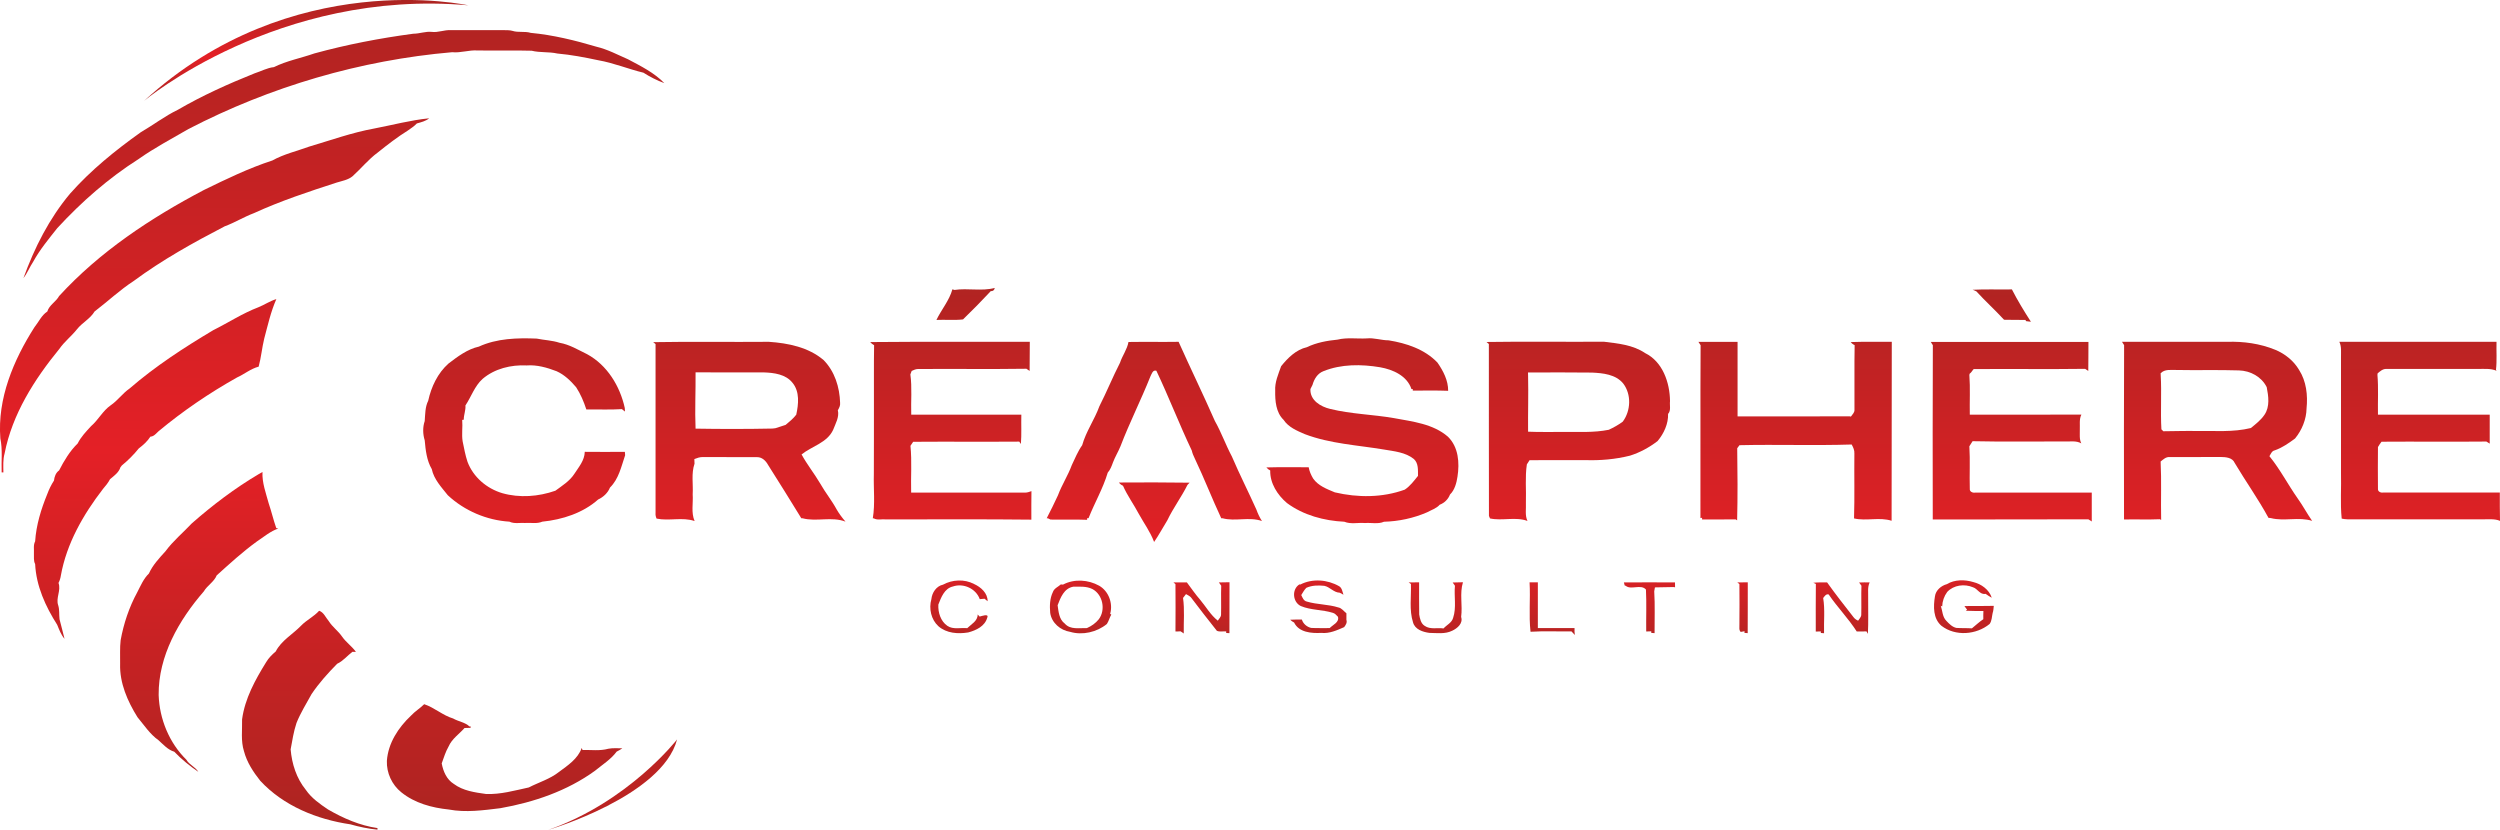 <svg xmlns="http://www.w3.org/2000/svg" xmlns:xlink="http://www.w3.org/1999/xlink" version="1.1" id="Layer_1" x="0px" y="0px" style="enable-background:new 0 0 320 132;" xml:space="preserve" viewBox="16.62 18.11 286.78 95.19">
<style type="text/css">
	.st0{fill:url(#SVGID_1_);}
	.st1{fill:url(#SVGID_00000018946252572016032790000013123544106515254709_);}
	.st2{fill:url(#SVGID_00000076605198018097510740000002389150922562919330_);}
	.st3{fill:url(#SVGID_00000023271761143783332340000008412788209154729859_);}
	.st4{fill:url(#SVGID_00000074423644077657118800000007913352536405837219_);}
	.st5{fill:url(#SVGID_00000073712808272117016070000002355607302604033415_);}
	.st6{fill:url(#SVGID_00000034063511782527704570000015732686321867405467_);}
	.st7{fill:url(#SVGID_00000049217927727281160430000015081843151422579099_);}
	.st8{fill:url(#SVGID_00000173151514821062177610000000327499224864514455_);}
	.st9{fill:url(#SVGID_00000087410612238978469580000013172361905915613884_);}
	.st10{fill:url(#SVGID_00000181085987863683577840000000125240516156535736_);}
	.st11{fill:url(#SVGID_00000020375061248213798290000005431836409189473957_);}
	.st12{fill:url(#SVGID_00000122721314170966961290000007092339534761156226_);}
	.st13{fill:url(#SVGID_00000072960654215385234240000016351936420262460310_);}
	.st14{fill:url(#SVGID_00000005955183162057233720000000513695264167735709_);}
	.st15{fill:url(#SVGID_00000080911044542374845900000016098477150510084488_);}
	.st16{fill:url(#SVGID_00000077292929248984353760000000438948500805391490_);}
	.st17{fill:url(#SVGID_00000178887988889134950880000007001518133204681889_);}
	.st18{fill:url(#SVGID_00000154384387518210806880000000856687718481907639_);}
	.st19{fill:url(#SVGID_00000007415650258720422860000015717567152089663105_);}
	.st20{fill:url(#SVGID_00000038400735721606298080000013304601298260606899_);}
	.st21{fill:url(#SVGID_00000052065417869249733180000005836726915234079109_);}
	.st22{fill:url(#SVGID_00000111154156741445876940000013567172343800434871_);}
	.st23{fill:url(#SVGID_00000079463384956673011670000005899145639809586823_);}
	.st24{fill:url(#SVGID_00000073691922093071390010000015845783825551041179_);}
	.st25{fill:url(#SVGID_00000047761731422238169700000017424757840927596459_);}
	.st26{fill:url(#SVGID_00000055675080981534628910000006943881194878312871_);}
	.st27{fill:url(#SVGID_00000021810526948492569970000009272462190558233231_);}
	.st28{fill:url(#SVGID_00000075856303587158083890000011389158073550631347_);}
	.st29{fill:url(#SVGID_00000044177286121820777540000000919417322201567891_);}
	.st30{fill:url(#SVGID_00000032643409656701661790000009585295765434856891_);}
</style>
<g>
	<g>
		<linearGradient id="SVGID_1_" gradientUnits="userSpaceOnUse" x1="127.387" y1="47.628" x2="127.387" y2="81.866">
			<stop offset="0" style="stop-color:#AB2421"/>
			<stop offset="1" style="stop-color:#E42026"/>
		</linearGradient>
		<path class="st0" d="M127.09,54.75c1.09-1.05,2.15-2.14,3.18-3.24c0.26,0.01,0.41-0.11,0.46-0.37c-1.5,0.4-3.09,0-4.62,0.23    c-0.06-0.02-0.18-0.05-0.24-0.07c-0.35,1.28-1.26,2.32-1.83,3.51C125.06,54.76,126.08,54.87,127.09,54.75z"/>
		
			<linearGradient id="SVGID_00000079473103104202486240000009368128423690357657_" gradientUnits="userSpaceOnUse" x1="246.242" y1="47.628" x2="246.242" y2="81.866">
			<stop offset="0" style="stop-color:#AB2421"/>
			<stop offset="1" style="stop-color:#E42026"/>
		</linearGradient>
		<path style="fill:url(#SVGID_00000079473103104202486240000009368128423690357657_);" d="M246.51,54.79    c0.81,0.02,1.63,0.01,2.45,0.02l0.08,0.14c0.14,0.02,0.41,0.05,0.55,0.07c-0.78-1.21-1.53-2.44-2.18-3.71    c-1.5,0.03-3-0.04-4.5,0.04c0.11,0.04,0.32,0.14,0.42,0.18C244.35,52.65,245.48,53.67,246.51,54.79z"/>
		
			<linearGradient id="SVGID_00000093176768000378304180000010088459560098706847_" gradientUnits="userSpaceOnUse" x1="149.033" y1="47.628" x2="149.033" y2="81.866">
			<stop offset="0" style="stop-color:#AB2421"/>
			<stop offset="1" style="stop-color:#E42026"/>
		</linearGradient>
		<path style="fill:url(#SVGID_00000093176768000378304180000010088459560098706847_);" d="M157.93,70.47    c-0.71-1.33-1.21-2.76-1.95-4.07c-1.34-3.05-2.8-6.04-4.16-9.08c-1.92,0.03-3.84-0.01-5.75,0.02c-0.15,0.85-0.7,1.56-0.97,2.38    c-0.84,1.64-1.53,3.35-2.37,5c-0.55,1.53-1.53,2.88-1.97,4.46c-0.5,0.7-0.82,1.51-1.19,2.28c-0.44,1.2-1.15,2.28-1.59,3.47    c-0.4,0.89-0.85,1.76-1.29,2.63l0.15,0.01c0.07,0.03,0.21,0.1,0.28,0.14c1.4,0.03,2.8-0.03,4.21,0.03l-0.01-0.18l0.17-0.01    c0.69-1.76,1.66-3.4,2.2-5.22c0.3-0.34,0.45-0.76,0.6-1.17c0.24-0.64,0.6-1.22,0.86-1.85c1.04-2.72,2.36-5.32,3.44-8.03    c0.15-0.28,0.26-0.77,0.68-0.64c1.43,3.01,2.63,6.14,4.06,9.15c0.07,0.31,0.19,0.6,0.33,0.88c1.08,2.27,1.99,4.62,3.05,6.89    l0.15,0c1.45,0.4,3.07-0.2,4.52,0.32c-0.26-0.41-0.47-0.84-0.63-1.3C159.83,74.53,158.81,72.53,157.93,70.47z"/>
		
			<linearGradient id="SVGID_00000145739874035217105420000004035152406807193787_" gradientUnits="userSpaceOnUse" x1="222.551" y1="47.628" x2="222.551" y2="81.866">
			<stop offset="0" style="stop-color:#AB2421"/>
			<stop offset="1" style="stop-color:#E42026"/>
		</linearGradient>
		<path style="fill:url(#SVGID_00000145739874035217105420000004035152406807193787_);" d="M233.63,57.32    c-1.57,0.02-3.14-0.03-4.71,0.03c0.12,0.16,0.27,0.27,0.45,0.35c-0.05,2.47,0,4.93-0.02,7.4c0.03,0.33-0.24,0.55-0.41,0.8    l-0.13-0.03c-4.29,0.01-8.58,0-12.87,0.01c0-2.85,0-5.7,0-8.55c-1.5,0-2.99,0-4.49,0c0.06,0.09,0.18,0.28,0.25,0.38    c-0.04,6.61,0,13.22-0.02,19.82l0.19-0.02v0.19c1.28-0.01,2.57,0.01,3.85-0.01l0.17,0.11c0.07-2.75,0.05-5.51,0.01-8.27    c0.07-0.09,0.2-0.26,0.26-0.35c4.29-0.1,8.58,0.06,12.87-0.08c0.17,0.32,0.34,0.66,0.31,1.04c-0.03,2.48,0.04,4.96-0.04,7.44    c1.41,0.33,2.92-0.18,4.31,0.27C233.62,71.01,233.63,64.17,233.63,57.32z"/>
		
			<linearGradient id="SVGID_00000036950103124482471040000011001298747384566925_" gradientUnits="userSpaceOnUse" x1="125.69" y1="47.628" x2="125.69" y2="81.866">
			<stop offset="0" style="stop-color:#AB2421"/>
			<stop offset="1" style="stop-color:#E42026"/>
		</linearGradient>
		<path style="fill:url(#SVGID_00000036950103124482471040000011001298747384566925_);" d="M134.16,74.62c-4.34,0-8.68,0-13.02,0    c-0.05-1.79,0.1-3.59-0.08-5.37c0.1-0.16,0.2-0.31,0.31-0.46c4.05-0.03,8.11,0.01,12.17-0.02c0.05,0.07,0.14,0.2,0.19,0.27    c0.09-1.12,0.02-2.24,0.05-3.36c-4.21,0-8.42,0-12.63,0c-0.05-1.54,0.11-3.1-0.1-4.62c0.04-0.1,0.12-0.3,0.15-0.4    c0.23-0.1,0.46-0.22,0.72-0.22c4.15-0.03,8.29,0.03,12.44-0.03c0.09,0.06,0.27,0.18,0.37,0.25c0.02-1.11,0-2.22,0.02-3.34    c-6.1,0.02-12.2-0.03-18.31,0.03c0.13,0.15,0.28,0.27,0.45,0.36c-0.04,2.27-0.01,4.55-0.02,6.82c-0.01,2.65,0.01,5.3-0.01,7.95    c-0.05,1.69,0.16,3.41-0.12,5.09h0.11c0.41,0.24,0.92,0.07,1.37,0.12c5.57,0.02,11.14-0.04,16.71,0.03c0-1.09-0.01-2.18,0.01-3.27    C134.69,74.54,134.43,74.63,134.16,74.62z"/>
		
			<linearGradient id="SVGID_00000145743368033273378000000009080644862532926610_" gradientUnits="userSpaceOnUse" x1="294.175" y1="47.628" x2="294.175" y2="81.866">
			<stop offset="0" style="stop-color:#AB2421"/>
			<stop offset="1" style="stop-color:#E42026"/>
		</linearGradient>
		<path style="fill:url(#SVGID_00000145743368033273378000000009080644862532926610_);" d="M303.38,74.61c-4.47,0-8.93,0-13.4,0    c-0.26,0.05-0.6-0.11-0.58-0.41c-0.03-1.6,0-3.21,0-4.81c0.12-0.21,0.26-0.41,0.41-0.61c4.01-0.03,8.02,0.02,12.03-0.02    c0.1,0.06,0.29,0.18,0.38,0.24c0-1.11,0-2.21,0-3.32c-4.28,0-8.55,0-12.82,0c-0.03-1.52,0.07-3.05-0.06-4.57l0.02-0.17    c0.28-0.24,0.6-0.53,1.01-0.51c3.5-0.01,6.99,0,10.49,0c0.71,0.01,1.46-0.08,2.14,0.21l-0.06-0.12c0.12-1.06,0.03-2.13,0.06-3.2    c-6.01,0-12.02,0.01-18.03,0c0.27,0.55,0.18,1.17,0.19,1.75c0,4.4,0,8.81,0,13.21c0.05,1.77-0.1,3.56,0.08,5.32    c0.21,0.05,0.43,0.07,0.66,0.08c5.18-0.01,10.37,0,15.55,0c0.65,0.02,1.33-0.09,1.95,0.18C303.37,76.78,303.38,75.7,303.38,74.61z    "/>
		
			<linearGradient id="SVGID_00000067194085901095508770000016764492790636249266_" gradientUnits="userSpaceOnUse" x1="102.583" y1="47.628" x2="102.583" y2="81.866">
			<stop offset="0" style="stop-color:#AB2421"/>
			<stop offset="1" style="stop-color:#E42026"/>
		</linearGradient>
		<path style="fill:url(#SVGID_00000067194085901095508770000016764492790636249266_);" d="M110.71,73.58    c-0.67-1.14-1.51-2.18-2.14-3.34c1.18-0.95,2.93-1.33,3.62-2.82c0.27-0.71,0.73-1.47,0.54-2.25c0.15-0.26,0.3-0.54,0.26-0.85    c-0.05-1.79-0.62-3.62-1.9-4.91c-1.73-1.47-4.06-1.94-6.27-2.09c-4.42,0.04-8.85-0.04-13.27,0.04c0.07,0.05,0.2,0.16,0.27,0.22    c0.01,6.46,0.01,12.92,0,19.37c-0.02,0.23,0.02,0.44,0.12,0.65c1.43,0.3,2.96-0.2,4.36,0.28c-0.42-0.96-0.15-2.05-0.22-3.06    c0.07-1.17-0.18-2.39,0.21-3.52c0-0.13-0.02-0.4-0.02-0.53c0.31-0.12,0.63-0.24,0.97-0.23c2.07,0.01,4.15,0,6.22,0.01    c0.57-0.01,1,0.41,1.26,0.88c1.28,2.04,2.57,4.07,3.82,6.13l0.14,0c1.57,0.43,3.36-0.23,4.93,0.39c-0.37-0.43-0.72-0.89-1.01-1.39    C112.04,75.52,111.29,74.61,110.71,73.58z M107.96,65.68c-0.35,0.45-0.78,0.81-1.22,1.17c-0.39,0.12-0.78,0.26-1.17,0.38    c-0.08,0.01-0.25,0.03-0.33,0.04c-2.94,0.06-5.89,0.06-8.83,0.01c-0.09-2.15,0.02-4.31,0-6.46c2.61,0.03,5.23,0,7.84,0.01    c1.16,0.04,2.5,0.21,3.27,1.18C108.38,63.03,108.22,64.48,107.96,65.68z"/>
		
			<linearGradient id="SVGID_00000183932215080275534290000015999135815663445430_" gradientUnits="userSpaceOnUse" x1="270.942" y1="47.628" x2="270.942" y2="81.866">
			<stop offset="0" style="stop-color:#AB2421"/>
			<stop offset="1" style="stop-color:#E42026"/>
		</linearGradient>
		<path style="fill:url(#SVGID_00000183932215080275534290000015999135815663445430_);" d="M276.95,70.44    c0.16-0.26,0.27-0.6,0.61-0.67c0.86-0.3,1.6-0.82,2.33-1.36c0.79-0.96,1.3-2.21,1.32-3.45c0.15-1.52-0.02-3.11-0.86-4.42    c-0.62-1.05-1.62-1.85-2.74-2.31c-1.74-0.71-3.64-0.97-5.5-0.91c-4.02,0-8.05,0-12.07,0c0.06,0.1,0.18,0.28,0.24,0.38    c-0.03,6.66-0.02,13.33-0.01,20c1.37-0.03,2.75,0.03,4.12-0.03l0.14,0.09c-0.05-2.24,0.05-4.48-0.06-6.71    c0.3-0.24,0.61-0.54,1.02-0.51c1.94-0.01,3.89,0.01,5.84-0.01c0.6,0.01,1.37,0.05,1.64,0.69c1.26,2.12,2.7,4.13,3.87,6.29    c0.07,0.01,0.2,0.02,0.27,0.03c1.53,0.4,3.21-0.17,4.74,0.32c-0.59-0.84-1.07-1.76-1.67-2.59    C279.07,73.69,278.18,71.95,276.95,70.44z M276.39,65.68c-0.41,0.61-1,1.07-1.57,1.53c-2.04,0.5-4.15,0.31-6.22,0.34    c-1.27-0.02-2.55,0.02-3.82,0.03c-0.06-0.05-0.17-0.16-0.22-0.22c-0.12-2.07,0.04-4.16-0.08-6.23l-0.01-0.2    c0.47-0.5,1.19-0.37,1.8-0.38c2.39,0.05,4.79-0.03,7.19,0.05c1.31,0.04,2.58,0.72,3.18,1.92    C276.84,63.55,277.02,64.75,276.39,65.68z"/>
		
			<linearGradient id="SVGID_00000000938940523477161040000000722943449681129904_" gradientUnits="userSpaceOnUse" x1="197.668" y1="47.628" x2="197.668" y2="81.866">
			<stop offset="0" style="stop-color:#AB2421"/>
			<stop offset="1" style="stop-color:#E42026"/>
		</linearGradient>
		<path style="fill:url(#SVGID_00000000938940523477161040000000722943449681129904_);" d="M208.19,64.12    c-0.02-2.12-0.84-4.52-2.86-5.51c-1.39-0.94-3.1-1.1-4.72-1.3c-4.49,0.03-8.98-0.04-13.47,0.03c0.07,0.06,0.2,0.17,0.27,0.23    c0.01,6.57-0.01,13.15,0.01,19.72c0.03,0.07,0.09,0.22,0.12,0.29c1.4,0.31,2.94-0.22,4.3,0.29c-0.31-0.65-0.14-1.4-0.18-2.1    c0.05-1.46-0.11-2.94,0.11-4.39c0.1-0.16,0.2-0.32,0.31-0.48c2.13-0.02,4.26,0,6.39-0.01c1.72,0.06,3.45-0.09,5.13-0.51    c1.14-0.36,2.21-0.94,3.16-1.67c0.72-0.85,1.25-1.99,1.21-3.12C208.33,65.2,208.13,64.61,208.19,64.12z M202.77,66.48    c-0.5,0.37-1.04,0.67-1.6,0.93c-1.72,0.35-3.49,0.23-5.23,0.25c-1.34-0.01-2.69,0.03-4.03-0.03c-0.02-2.15,0.05-4.3,0-6.44    c0-0.09,0-0.27-0.01-0.35c2.45-0.01,4.89-0.02,7.34,0.01c1.26,0.06,2.72,0.2,3.58,1.25C203.78,63.35,203.7,65.23,202.77,66.48z"/>
		
			<linearGradient id="SVGID_00000053535548054192903310000016516971698733503127_" gradientUnits="userSpaceOnUse" x1="172.912" y1="47.628" x2="172.912" y2="81.866">
			<stop offset="0" style="stop-color:#AB2421"/>
			<stop offset="1" style="stop-color:#E42026"/>
		</linearGradient>
		<path style="fill:url(#SVGID_00000053535548054192903310000016516971698733503127_);" d="M176.51,66.07    c-2.43-0.42-4.9-0.46-7.3-1.05c-1.1-0.26-2.33-0.99-2.27-2.28c0.06-0.12,0.18-0.36,0.24-0.48c0.19-0.67,0.57-1.31,1.25-1.57    c2.05-0.83,4.36-0.81,6.51-0.45c1.47,0.26,3.09,0.98,3.59,2.5l0.16,0.01l-0.01,0.17c1.35-0.01,2.71-0.03,4.06,0.02    c0.01-1.19-0.57-2.29-1.23-3.24c-1.46-1.53-3.56-2.22-5.6-2.55c-0.85,0-1.66-0.31-2.51-0.22c-1.12,0.06-2.25-0.13-3.35,0.14    c-1.21,0.12-2.42,0.34-3.52,0.87c-1.22,0.27-2.19,1.23-2.95,2.18c-0.32,0.91-0.74,1.83-0.68,2.82c-0.02,1.15,0.08,2.48,0.96,3.33    c0.56,0.85,1.53,1.25,2.43,1.64c2.91,1.11,6.06,1.26,9.1,1.77c1.17,0.2,2.45,0.31,3.41,1.08c0.55,0.49,0.47,1.27,0.48,1.94    c-0.46,0.57-0.9,1.17-1.52,1.58c-2.56,0.93-5.39,0.93-8.02,0.31c-0.91-0.38-1.91-0.75-2.49-1.59c-0.24-0.4-0.43-0.83-0.51-1.29    c-1.62,0.01-3.23-0.03-4.85,0.02c0.12,0.15,0.27,0.27,0.44,0.35c-0.04,1.46,0.83,2.81,1.91,3.73c1.89,1.4,4.26,2.04,6.59,2.15    c0.74,0.31,1.59,0.08,2.37,0.15c0.72-0.06,1.5,0.15,2.18-0.15c1.69-0.04,3.39-0.41,4.94-1.08c0.49-0.27,1.07-0.44,1.45-0.87    c0.53-0.2,0.98-0.63,1.18-1.17c0.54-0.51,0.76-1.36,0.86-2.05c0.25-1.59,0.12-3.39-1.09-4.58    C181.01,66.72,178.65,66.47,176.51,66.07z"/>
		
			<linearGradient id="SVGID_00000027579004404596287480000009191191186191756471_" gradientUnits="userSpaceOnUse" x1="247.318" y1="47.628" x2="247.318" y2="81.866">
			<stop offset="0" style="stop-color:#AB2421"/>
			<stop offset="1" style="stop-color:#E42026"/>
		</linearGradient>
		<path style="fill:url(#SVGID_00000027579004404596287480000009191191186191756471_);" d="M242.58,74.2    c-0.05-1.63,0.05-3.27-0.05-4.9c0.12-0.19,0.24-0.38,0.37-0.58c3.51,0.08,7.03,0.02,10.55,0.03c0.64,0.03,1.33-0.12,1.92,0.22    c-0.24-0.48-0.16-1.03-0.17-1.55c0.03-0.59-0.09-1.21,0.18-1.75c-4.27,0.01-8.54,0-12.8,0.01c-0.03-1.52,0.06-3.04-0.05-4.55    l0.03-0.15c0.2-0.13,0.3-0.36,0.46-0.53c4.26-0.04,8.53,0.03,12.79-0.03c0.09,0.06,0.27,0.18,0.36,0.24    c0.03-1.11,0-2.22,0.02-3.33c-6.03,0-12.06,0-18.09,0c0.06,0.1,0.18,0.29,0.24,0.38c-0.03,6.66-0.02,13.33-0.01,19.99    c5.95-0.02,11.9,0.01,17.85-0.02c0.1,0.06,0.29,0.18,0.39,0.25c0.01-1.1,0-2.21,0-3.31c-4.47,0-8.93,0-13.4,0    C242.89,74.66,242.55,74.5,242.58,74.2z"/>
		
			<linearGradient id="SVGID_00000013168650908496939160000008283048026965473454_" gradientUnits="userSpaceOnUse" x1="76.749" y1="47.628" x2="76.749" y2="81.866">
			<stop offset="0" style="stop-color:#AB2421"/>
			<stop offset="1" style="stop-color:#E42026"/>
		</linearGradient>
		<path style="fill:url(#SVGID_00000013168650908496939160000008283048026965473454_);" d="M83.7,69.94    c-0.02,0.99-0.7,1.76-1.21,2.55c-0.54,0.82-1.39,1.34-2.16,1.91c-1.94,0.68-4.1,0.85-6.1,0.28c-1.78-0.53-3.32-1.84-3.98-3.59    c-0.26-0.77-0.39-1.56-0.56-2.35c-0.13-0.82,0.02-1.64-0.05-2.46l0.18-0.03c-0.01-0.56,0.24-1.08,0.19-1.63    c0.67-1,1.05-2.22,1.96-3.04c1.39-1.19,3.27-1.64,5.06-1.55c1.18-0.09,2.33,0.24,3.43,0.66c0.9,0.4,1.62,1.1,2.25,1.84    c0.51,0.78,0.88,1.66,1.17,2.55c1.36-0.02,2.72,0.05,4.08-0.04c0.09,0.07,0.26,0.21,0.35,0.28c0-0.1-0.01-0.31-0.02-0.41    c-0.55-2.51-2.02-4.92-4.32-6.17c-1.03-0.5-2.02-1.11-3.16-1.31c-0.85-0.28-1.75-0.3-2.62-0.48c-2.23-0.09-4.57-0.03-6.64,0.92    c-1.31,0.29-2.43,1.14-3.48,1.94c-1.24,1.1-1.98,2.67-2.33,4.27c-0.36,0.71-0.34,1.55-0.4,2.33c-0.24,0.69-0.22,1.52,0,2.21    c0.1,1.12,0.23,2.32,0.81,3.3c0.24,1.17,1.12,2.09,1.84,3c1.91,1.78,4.46,2.87,7.07,3.03c0.55,0.27,1.19,0.11,1.79,0.15    c0.66-0.05,1.36,0.12,1.98-0.15c2.29-0.23,4.66-0.99,6.4-2.54c0.59-0.27,1.12-0.76,1.36-1.37c1.01-0.99,1.3-2.42,1.74-3.71    c-0.01-0.1-0.02-0.29-0.03-0.39C86.77,69.95,85.24,69.96,83.7,69.94z"/>
		
			<linearGradient id="SVGID_00000168817570994234523910000013194241180428889994_" gradientUnits="userSpaceOnUse" x1="149.023" y1="47.628" x2="149.023" y2="81.866">
			<stop offset="0" style="stop-color:#AB2421"/>
			<stop offset="1" style="stop-color:#E42026"/>
		</linearGradient>
		<path style="fill:url(#SVGID_00000168817570994234523910000013194241180428889994_);" d="M144.97,73.46    c0.13,0.17,0.28,0.29,0.47,0.37c0.5,1.14,1.24,2.14,1.82,3.24c0.59,1.07,1.32,2.06,1.75,3.21c0.55-0.8,1.01-1.67,1.52-2.49    c0.67-1.41,1.62-2.67,2.31-4.06c0.06-0.06,0.18-0.19,0.24-0.25C150.37,73.44,147.67,73.44,144.97,73.46z"/>
	</g>
	<g>
		
			<linearGradient id="SVGID_00000152947096689291706350000004234752204662371773_" gradientUnits="userSpaceOnUse" x1="194.666" y1="81.793" x2="194.666" y2="93.909">
			<stop offset="0" style="stop-color:#E42026"/>
			<stop offset="1" style="stop-color:#AB2421"/>
		</linearGradient>
		<path style="fill:url(#SVGID_00000152947096689291706350000004234752204662371773_);" d="M197.24,90.16c-1.4,0-2.81,0-4.21,0    c-0.01-1.75,0-3.5,0-5.25c-0.32,0.01-0.64,0.01-0.95,0c0.11,1.89-0.1,3.8,0.11,5.67c1.56-0.1,3.13-0.02,4.7-0.04    c0.13,0.13,0.25,0.27,0.38,0.41C197.24,90.68,197.22,90.42,197.24,90.16z"/>
		
			<linearGradient id="SVGID_00000154416532556274690930000013199029694898007686_" gradientUnits="userSpaceOnUse" x1="140.581" y1="81.793" x2="140.581" y2="93.909">
			<stop offset="0" style="stop-color:#E42026"/>
			<stop offset="1" style="stop-color:#AB2421"/>
		</linearGradient>
		<path style="fill:url(#SVGID_00000154416532556274690930000013199029694898007686_);" d="M142.71,85.3    c-1.26-0.7-2.86-0.81-4.15-0.13c-0.06,0-0.19-0.02-0.25-0.02c-0.31,0.28-0.77,0.45-0.91,0.87c-0.36,0.74-0.38,1.58-0.31,2.39    c0.16,1.15,1.17,2.01,2.29,2.18c1.4,0.42,3.07,0.04,4.21-0.9c0.22-0.33,0.31-0.74,0.51-1.08l-0.13-0.08    C144.31,87.32,143.8,85.93,142.71,85.3z M142.67,89.14c-0.36,0.45-0.84,0.79-1.37,1.02c-0.86-0.03-1.9,0.22-2.54-0.52    c-0.66-0.49-0.71-1.36-0.82-2.1c0.34-0.88,0.73-1.94,1.8-2.13c0.73,0,1.51-0.07,2.19,0.27C143.12,86.31,143.48,88.06,142.67,89.14    z"/>
		
			<linearGradient id="SVGID_00000031904130284583979200000004843689732239851154_" gradientUnits="userSpaceOnUse" x1="154.447" y1="81.793" x2="154.447" y2="93.909">
			<stop offset="0" style="stop-color:#E42026"/>
			<stop offset="1" style="stop-color:#AB2421"/>
		</linearGradient>
		<path style="fill:url(#SVGID_00000031904130284583979200000004843689732239851154_);" d="M156.71,85.3    c-0.04,1.1,0.01,2.2-0.02,3.3c0.01,0.29-0.24,0.48-0.37,0.71c-0.83-0.65-1.35-1.59-2.02-2.39c-0.55-0.63-1.03-1.33-1.53-2    c-0.51,0-1.03,0.01-1.54,0c0.06,0.05,0.17,0.15,0.23,0.2c0.01,1.81,0.02,3.62,0,5.43l0.18,0c0.1-0.01,0.31-0.02,0.41-0.02    c0.09,0.06,0.27,0.19,0.36,0.25c-0.02-1.36,0.11-2.73-0.08-4.08c0.11-0.15,0.22-0.3,0.34-0.44c0.19,0.12,0.4,0.2,0.56,0.37    c0.98,1.29,1.97,2.58,2.98,3.84c0.33,0.15,0.71,0.04,1.07,0.07v0.18c0.09,0.01,0.28,0.02,0.37,0.02c0.01-1.95,0-3.89,0.01-5.84    c-0.41,0.01-0.81,0.01-1.22,0.02C156.51,85.02,156.64,85.21,156.71,85.3z"/>
		
			<linearGradient id="SVGID_00000134214796192176484300000016655481819990048408_" gradientUnits="userSpaceOnUse" x1="181.342" y1="81.793" x2="181.342" y2="93.909">
			<stop offset="0" style="stop-color:#E42026"/>
			<stop offset="1" style="stop-color:#AB2421"/>
		</linearGradient>
		<path style="fill:url(#SVGID_00000134214796192176484300000016655481819990048408_);" d="M183.26,84.93    c0.07,0.09,0.2,0.27,0.26,0.37c-0.12,1.23,0.19,2.5-0.21,3.69c-0.15,0.56-0.73,0.8-1.1,1.21c-0.71-0.11-1.51,0.15-2.15-0.29    c-0.45-0.27-0.56-0.83-0.64-1.31c-0.03-1.23,0-2.46-0.01-3.69c-0.4,0.01-0.8,0.01-1.2,0.01c0.06,0.05,0.19,0.14,0.26,0.18    c0.05,1.46-0.21,2.98,0.24,4.4c0.22,0.82,1.13,1.11,1.88,1.21c0.87,0.01,1.8,0.16,2.62-0.25c0.6-0.28,1.26-0.85,1.02-1.58    c0.18-1.32-0.19-2.7,0.21-3.98C184.06,84.91,183.66,84.91,183.26,84.93z"/>
		
			<linearGradient id="SVGID_00000026849190735444456860000012423318673934155655_" gradientUnits="userSpaceOnUse" x1="205.832" y1="81.793" x2="205.832" y2="93.909">
			<stop offset="0" style="stop-color:#E42026"/>
			<stop offset="1" style="stop-color:#AB2421"/>
		</linearGradient>
		<path style="fill:url(#SVGID_00000026849190735444456860000012423318673934155655_);" d="M202.9,84.92    c0.02,0.09,0.07,0.26,0.09,0.35l0.12,0.04c0.61,0.51,1.75-0.23,2.32,0.43c0.08,1.6,0.01,3.21,0.03,4.81    c0.15-0.01,0.44-0.02,0.58-0.02v0.18c0.09,0.01,0.28,0.02,0.38,0.03c-0.01-1.6,0.06-3.2-0.04-4.8c0.02-0.11,0.06-0.34,0.08-0.45    c0.71-0.01,1.43-0.02,2.15-0.04l0.16,0.03c0-0.14,0-0.42-0.01-0.56C206.81,84.92,204.85,84.9,202.9,84.92z"/>
		
			<linearGradient id="SVGID_00000083791596696313312510000004462089102256142509_" gradientUnits="userSpaceOnUse" x1="216.518" y1="81.793" x2="216.518" y2="93.909">
			<stop offset="0" style="stop-color:#E42026"/>
			<stop offset="1" style="stop-color:#AB2421"/>
		</linearGradient>
		<path style="fill:url(#SVGID_00000083791596696313312510000004462089102256142509_);" d="M215.91,84.92    c0.06,0.05,0.18,0.14,0.24,0.19c0.01,1.55,0.02,3.11,0,4.66c0.02,0.27-0.08,0.61,0.15,0.83c0.11-0.02,0.33-0.06,0.44-0.08    l-0.01,0.19c0.09,0.01,0.28,0.03,0.37,0.03c0.02-1.94,0-3.89,0.01-5.83C216.72,84.91,216.31,84.91,215.91,84.92z"/>
		
			<linearGradient id="SVGID_00000035508306079705661190000014837700848640521093_" gradientUnits="userSpaceOnUse" x1="227.856" y1="81.793" x2="227.856" y2="93.909">
			<stop offset="0" style="stop-color:#E42026"/>
			<stop offset="1" style="stop-color:#AB2421"/>
		</linearGradient>
		<path style="fill:url(#SVGID_00000035508306079705661190000014837700848640521093_);" d="M229.88,84.93    c0.07,0.09,0.2,0.27,0.27,0.37c-0.04,1.1,0.01,2.21-0.02,3.31c0.01,0.28-0.23,0.48-0.36,0.7c-0.21-0.09-0.39-0.22-0.52-0.39    c-1.03-1.32-2.07-2.64-3.04-4c-0.53,0-1.05-0.02-1.58,0.04c0.07,0.03,0.22,0.1,0.29,0.14c-0.03,1.82,0,3.64-0.01,5.46    c0.15-0.01,0.44-0.02,0.58-0.02l0,0.18c0.09,0.01,0.28,0.02,0.37,0.03c-0.04-1.35,0.12-2.71-0.1-4.04    c0.15-0.19,0.33-0.5,0.63-0.41c1,1.47,2.26,2.75,3.22,4.25c0.37,0,0.74,0,1.12-0.01c0.04,0.07,0.12,0.21,0.16,0.28    c0.07-1.38,0.02-2.76,0.03-4.14c0.02-0.59-0.09-1.21,0.17-1.76C230.68,84.91,230.28,84.91,229.88,84.93z"/>
		
			<linearGradient id="SVGID_00000136400058659574190970000004854808965805437372_" gradientUnits="userSpaceOnUse" x1="167.846" y1="81.793" x2="167.846" y2="93.909">
			<stop offset="0" style="stop-color:#E42026"/>
			<stop offset="1" style="stop-color:#AB2421"/>
		</linearGradient>
		<path style="fill:url(#SVGID_00000136400058659574190970000004854808965805437372_);" d="M171.07,88.46    c-0.3-0.23-0.54-0.6-0.93-0.67c-1.17-0.37-2.43-0.32-3.6-0.67c-0.37-0.07-0.51-0.45-0.65-0.75c0.18-0.28,0.34-0.59,0.58-0.83    c0.65-0.29,1.36-0.3,2.06-0.23c0.65,0.13,1.08,0.77,1.77,0.79c0.11,0.06,0.32,0.17,0.43,0.23c-0.12-0.34-0.16-0.77-0.49-0.97    c-1.33-0.77-3.07-0.91-4.45-0.2l-0.12-0.01c-0.89,0.57-0.77,2.03,0.17,2.48c1.17,0.49,2.48,0.4,3.68,0.78    c0.24,0.06,0.41,0.28,0.58,0.45c0.18,0.64-0.59,0.92-0.95,1.3c-0.71-0.01-1.41,0.02-2.12-0.02c-0.49-0.11-0.92-0.47-1.07-0.96    c-0.45-0.01-0.89,0-1.34,0.02c0.13,0.13,0.28,0.24,0.45,0.32c0.55,1.14,1.99,1.25,3.11,1.19c0.94,0.1,1.8-0.3,2.63-0.66    c0.18-0.24,0.37-0.52,0.26-0.83C171.06,88.98,171.06,88.72,171.07,88.46z"/>
		
			<linearGradient id="SVGID_00000174576504982097592970000014776251929756587692_" gradientUnits="userSpaceOnUse" x1="241.886" y1="81.793" x2="241.886" y2="93.909">
			<stop offset="0" style="stop-color:#E42026"/>
			<stop offset="1" style="stop-color:#AB2421"/>
		</linearGradient>
		<path style="fill:url(#SVGID_00000174576504982097592970000014776251929756587692_);" d="M241.96,87.63    c0.08,0.11,0.24,0.32,0.31,0.42l-0.15,0.12c0.67,0.03,1.35,0.03,2.02,0.03c-0.01,0.31-0.02,0.62-0.01,0.94    c-0.47,0.31-0.87,0.7-1.31,1.05c-0.59-0.04-1.19-0.01-1.78-0.05c-0.47-0.1-0.83-0.47-1.15-0.81c-0.46-0.46-0.44-1.15-0.64-1.73    l0.16,0.08c0.02-0.6,0.22-1.18,0.58-1.67c0.74-0.79,1.97-0.95,2.96-0.53c0.53,0.16,0.8,0.89,1.44,0.75    c0.22,0.17,0.47,0.31,0.71,0.45c-0.31-0.94-1.19-1.57-2.12-1.8c-0.99-0.3-2.14-0.3-3.03,0.24c-0.64,0.17-1.28,0.69-1.37,1.4    c-0.19,1.16-0.22,2.55,0.75,3.38c1.6,1.23,3.99,1.04,5.52-0.21c0.27-0.37,0.25-0.84,0.35-1.26c0.09-0.26,0.1-0.54,0.13-0.82    C244.19,87.63,243.08,87.63,241.96,87.63z"/>
		
			<linearGradient id="SVGID_00000160164542121424700600000013650509892070506646_" gradientUnits="userSpaceOnUse" x1="126.614" y1="81.793" x2="126.614" y2="93.909">
			<stop offset="0" style="stop-color:#E42026"/>
			<stop offset="1" style="stop-color:#AB2421"/>
		</linearGradient>
		<path style="fill:url(#SVGID_00000160164542121424700600000013650509892070506646_);" d="M129,88.84    c-0.06-0.06-0.17-0.18-0.23-0.24c0.01,0.75-0.73,1.11-1.2,1.57c-0.76-0.08-1.61,0.19-2.28-0.27c-0.77-0.53-1.08-1.54-1.03-2.44    c0.32-0.82,0.7-1.85,1.66-2.07c1.21-0.42,2.65,0.23,3.09,1.45c0.14-0.01,0.41-0.04,0.55-0.05c0.09,0.07,0.26,0.22,0.35,0.29    c0.02-0.93-0.78-1.63-1.56-1.98c-1.1-0.58-2.48-0.51-3.56,0.08c-0.76,0.16-1.26,0.92-1.33,1.66c-0.31,1.08-0.03,2.35,0.81,3.11    c0.93,0.81,2.24,0.9,3.41,0.71c0.91-0.24,1.92-0.71,2.19-1.7C130.09,88.46,129.23,88.78,129,88.84z"/>
	</g>
	<g>
		
			<linearGradient id="SVGID_00000160168395326409289600000005991025334281293701_" gradientUnits="userSpaceOnUse" x1="56.077" y1="14.026" x2="56.077" y2="113.827">
			<stop offset="0" style="stop-color:#AB2421"/>
			<stop offset="0.559" style="stop-color:#E42026"/>
			<stop offset="1" style="stop-color:#AB2421"/>
		</linearGradient>
		<path style="fill:url(#SVGID_00000160168395326409289600000005991025334281293701_);" d="M88.66,24.91    c-1.19-0.52-2.35-1.14-3.62-1.44c-2.46-0.73-4.98-1.35-7.54-1.59c-0.68-0.21-1.42-0.01-2.1-0.23c-0.29-0.08-0.59-0.08-0.89-0.08    c-2.07,0.01-4.15,0.01-6.22,0c-0.72-0.04-1.41,0.29-2.13,0.2c-0.73-0.08-1.41,0.21-2.14,0.21c-3.82,0.51-7.62,1.24-11.34,2.26    c-1.54,0.54-3.17,0.84-4.64,1.57c-0.78,0.08-1.47,0.48-2.21,0.71c-3.02,1.21-6,2.55-8.82,4.19c-1.49,0.72-2.81,1.74-4.24,2.57    c-2.92,2.08-5.73,4.35-8.11,7.04c-2.39,2.85-4.09,6.21-5.35,9.69c0.45-0.57,0.71-1.27,1.12-1.88c0.76-1.39,1.78-2.61,2.76-3.85    c2.78-3.02,5.89-5.74,9.35-7.94c1.81-1.28,3.78-2.31,5.7-3.43c9.38-4.86,19.72-7.9,30.24-8.81c0.99,0.1,1.94-0.27,2.92-0.2    c2.07,0.03,4.14-0.03,6.21,0.03c0.97,0.24,1.97,0.1,2.94,0.32c1.58,0.14,3.14,0.44,4.69,0.77c1.78,0.31,3.45,1.01,5.19,1.43    c0.75,0.48,1.56,0.89,2.4,1.2C91.67,26.45,90.13,25.69,88.66,24.91z"/>
		
			<linearGradient id="SVGID_00000134236243591298310320000011941954065516030141_" gradientUnits="userSpaceOnUse" x1="41.232" y1="14.026" x2="41.232" y2="113.827">
			<stop offset="0" style="stop-color:#AB2421"/>
			<stop offset="0.559" style="stop-color:#E42026"/>
			<stop offset="1" style="stop-color:#AB2421"/>
		</linearGradient>
		<path style="fill:url(#SVGID_00000134236243591298310320000011941954065516030141_);" d="M64.44,32.27    c0.49-0.14,1.01-0.26,1.41-0.59c-2.12,0.21-4.2,0.77-6.29,1.17c-2.54,0.46-4.98,1.34-7.45,2.07c-1.42,0.52-2.92,0.86-4.25,1.6    c-2.71,0.88-5.3,2.14-7.86,3.39c-6.08,3.2-11.93,7.06-16.6,12.16c-0.36,0.66-1.14,1.04-1.35,1.77c-0.67,0.44-0.99,1.2-1.48,1.81    c-2.41,3.78-4.26,8.18-3.91,12.75c0.27,1.28,0.1,2.6,0.15,3.9h0.2c-0.01-0.73-0.06-1.47,0.14-2.18c0.88-4.51,3.41-8.48,6.28-11.99    c0.58-0.84,1.4-1.46,2.02-2.25c0.6-0.76,1.52-1.2,2.02-2.04c1.51-1.15,2.89-2.46,4.49-3.5c3.27-2.42,6.84-4.4,10.44-6.27    c1.15-0.42,2.2-1.08,3.35-1.51c3.08-1.41,6.29-2.47,9.5-3.51c0.62-0.19,1.3-0.3,1.81-0.72c0.99-0.89,1.82-1.94,2.9-2.73    c1.12-0.9,2.26-1.78,3.48-2.54C63.79,32.81,64.15,32.58,64.44,32.27z"/>
		
			<linearGradient id="SVGID_00000092416106857015855550000007780891312523261887_" gradientUnits="userSpaceOnUse" x1="34.419" y1="14.026" x2="34.419" y2="113.827">
			<stop offset="0" style="stop-color:#AB2421"/>
			<stop offset="0.559" style="stop-color:#E42026"/>
			<stop offset="1" style="stop-color:#AB2421"/>
		</linearGradient>
		<path style="fill:url(#SVGID_00000092416106857015855550000007780891312523261887_);" d="M30.59,71.51    c0.71-0.58,1.37-1.24,1.95-1.96c0.5-0.38,0.99-0.81,1.33-1.35c0.42-0.02,0.66-0.38,0.95-0.63c2.8-2.33,5.82-4.38,8.99-6.16    c0.85-0.38,1.58-1.01,2.48-1.24c0.29-1.06,0.38-2.16,0.64-3.22c0.41-1.53,0.75-3.08,1.39-4.53c-0.73,0.21-1.36,0.66-2.07,0.94    c-1.81,0.69-3.43,1.76-5.16,2.62c-3.36,2-6.65,4.14-9.61,6.7c-0.8,0.55-1.36,1.38-2.16,1.92c-0.92,0.64-1.42,1.68-2.26,2.4    c-0.56,0.61-1.16,1.23-1.53,1.98c-0.9,0.87-1.56,1.98-2.13,3.09c-0.38,0.27-0.54,0.72-0.59,1.17c-0.32,0.49-0.57,1.01-0.77,1.55    c-0.71,1.73-1.27,3.55-1.39,5.42c-0.23,0.43-0.11,0.94-0.14,1.4c0.02,0.4-0.06,0.83,0.14,1.2c0.12,2.52,1.19,4.87,2.53,6.97    c0.23,0.56,0.44,1.15,0.84,1.61c-0.17-0.75-0.39-1.49-0.57-2.24c-0.07-0.53,0.01-1.08-0.15-1.59c-0.31-0.86,0.35-1.71,0.03-2.58    c0.14-0.27,0.23-0.56,0.27-0.85c0.66-3.68,2.57-7,4.83-9.93c0.3-0.35,0.6-0.71,0.81-1.12c0.46-0.39,1-0.76,1.19-1.36    C30.47,71.66,30.55,71.56,30.59,71.51z"/>
		
			<linearGradient id="SVGID_00000067211355503311326630000006455594515546210184_" gradientUnits="userSpaceOnUse" x1="39.474" y1="14.026" x2="39.474" y2="113.827">
			<stop offset="0" style="stop-color:#AB2421"/>
			<stop offset="0.559" style="stop-color:#E42026"/>
			<stop offset="1" style="stop-color:#AB2421"/>
		</linearGradient>
		<path style="fill:url(#SVGID_00000067211355503311326630000006455594515546210184_);" d="M48.54,78.74l-0.23-0.05    c-0.33-0.94-0.55-1.91-0.87-2.85c-0.32-1.18-0.77-2.36-0.71-3.59c-0.1,0.06-0.32,0.18-0.42,0.24c-2.74,1.62-5.3,3.56-7.69,5.66    c-1,1.07-2.15,2.01-3.02,3.2c-0.71,0.78-1.46,1.58-1.9,2.55c-0.62,0.6-0.95,1.41-1.34,2.16c-0.93,1.71-1.55,3.57-1.9,5.48    c-0.11,0.9-0.04,1.82-0.06,2.73c-0.07,2.19,0.85,4.28,1.99,6.11c0.76,0.91,1.43,1.95,2.41,2.64c0.56,0.5,1.07,1.1,1.81,1.32    c0.82,0.86,1.77,1.63,2.76,2.31c-0.35-0.58-1.04-0.8-1.37-1.39c-1.97-1.94-3.09-4.67-3.18-7.43c-0.04-4.47,2.32-8.59,5.18-11.88    c0.4-0.69,1.18-1.09,1.48-1.84c1.5-1.35,2.99-2.72,4.64-3.91C46.9,79.68,47.64,79.05,48.54,78.74z"/>
		
			<linearGradient id="SVGID_00000055669403598650981510000005220406365381832577_" gradientUnits="userSpaceOnUse" x1="74.493" y1="14.026" x2="74.493" y2="113.827">
			<stop offset="0" style="stop-color:#AB2421"/>
			<stop offset="0.559" style="stop-color:#E42026"/>
			<stop offset="1" style="stop-color:#AB2421"/>
		</linearGradient>
		<path style="fill:url(#SVGID_00000055669403598650981510000005220406365381832577_);" d="M86.4,104    c-0.96,0.27-1.98,0.12-2.96,0.14l-0.09-0.23c-0.44,1.25-1.61,2.01-2.62,2.76c-1.03,0.81-2.3,1.18-3.45,1.77    c-1.62,0.35-3.24,0.82-4.91,0.75c-1.27-0.18-2.63-0.36-3.7-1.16c-0.82-0.51-1.21-1.44-1.38-2.35c0.24-0.66,0.44-1.33,0.79-1.94    c0.38-0.88,1.21-1.42,1.83-2.12c0.23-0.01,0.46-0.02,0.69-0.02l0.02-0.15l-0.15-0.01c-0.5-0.48-1.27-0.56-1.87-0.91    c-1.2-0.36-2.14-1.25-3.32-1.64c-0.47,0.47-1.05,0.81-1.51,1.31c-1.45,1.36-2.63,3.16-2.77,5.19c-0.05,1.38,0.58,2.75,1.66,3.61    c1.53,1.24,3.5,1.77,5.43,1.97c1.96,0.37,3.97,0.09,5.93-0.15c3.85-0.68,7.67-1.98,10.86-4.3c0.85-0.7,1.81-1.29,2.48-2.19    c0.23-0.11,0.44-0.24,0.65-0.38C87.46,103.95,86.93,103.9,86.4,104z"/>
		
			<linearGradient id="SVGID_00000015322479419166693760000004187681625622065842_" gradientUnits="userSpaceOnUse" x1="52.162" y1="14.026" x2="52.162" y2="113.827">
			<stop offset="0" style="stop-color:#AB2421"/>
			<stop offset="0.559" style="stop-color:#E42026"/>
			<stop offset="1" style="stop-color:#AB2421"/>
		</linearGradient>
		<path style="fill:url(#SVGID_00000015322479419166693760000004187681625622065842_);" d="M51.69,108.7    c-1.06-1.31-1.59-2.96-1.73-4.63c0.19-1.01,0.34-2.04,0.67-3.02c0.46-1.16,1.13-2.22,1.73-3.32c0.85-1.26,1.87-2.4,2.94-3.48    c0.68-0.31,1.16-0.93,1.75-1.37c0.1,0,0.3,0.01,0.4,0.01c-0.46-0.65-1.15-1.11-1.6-1.77c-0.45-0.65-1.11-1.1-1.53-1.78    c-0.35-0.4-0.55-0.98-1.09-1.17c-0.61,0.68-1.46,1.07-2.09,1.73c-0.95,0.98-2.25,1.69-2.89,2.94c-0.42,0.36-0.82,0.75-1.1,1.23    c-1.25,2.02-2.44,4.17-2.76,6.56c0.03,1.22-0.16,2.48,0.22,3.66c0.33,1.26,1.06,2.37,1.86,3.38c2.67,2.89,6.52,4.44,10.34,5    c1.01,0.29,2.06,0.51,3.11,0.61v-0.18c-2.02-0.29-3.92-1.12-5.68-2.14C53.32,110.34,52.35,109.67,51.69,108.7z"/>
	</g>
</g>
<linearGradient id="SVGID_00000117661531778722156130000013409035063331443080_" gradientUnits="userSpaceOnUse" x1="51.748" y1="18.107" x2="51.748" y2="29.683">
	<stop offset="0" style="stop-color:#AB2421"/>
	<stop offset="0.559" style="stop-color:#E42026"/>
	<stop offset="1" style="stop-color:#AB2421"/>
</linearGradient>
<path style="fill:url(#SVGID_00000117661531778722156130000013409035063331443080_);" d="M33.15,29.68c0,0,15.36-12.9,37.19-10.96  C70.34,18.73,50.06,14.19,33.15,29.68z"/>
<linearGradient id="SVGID_00000099620327626448425810000011439494695551670944_" gradientUnits="userSpaceOnUse" x1="86.912" y1="-187.752" x2="86.912" y2="1727.799">
	<stop offset="0" style="stop-color:#AB2421"/>
	<stop offset="0.559" style="stop-color:#E42026"/>
	<stop offset="1" style="stop-color:#AB2421"/>
</linearGradient>
<path style="fill:url(#SVGID_00000099620327626448425810000011439494695551670944_);" d="M94.29,102.93c0,0-5.57,7.17-14.76,10.37  C79.53,113.31,92.58,109.46,94.29,102.93z"/>
</svg>